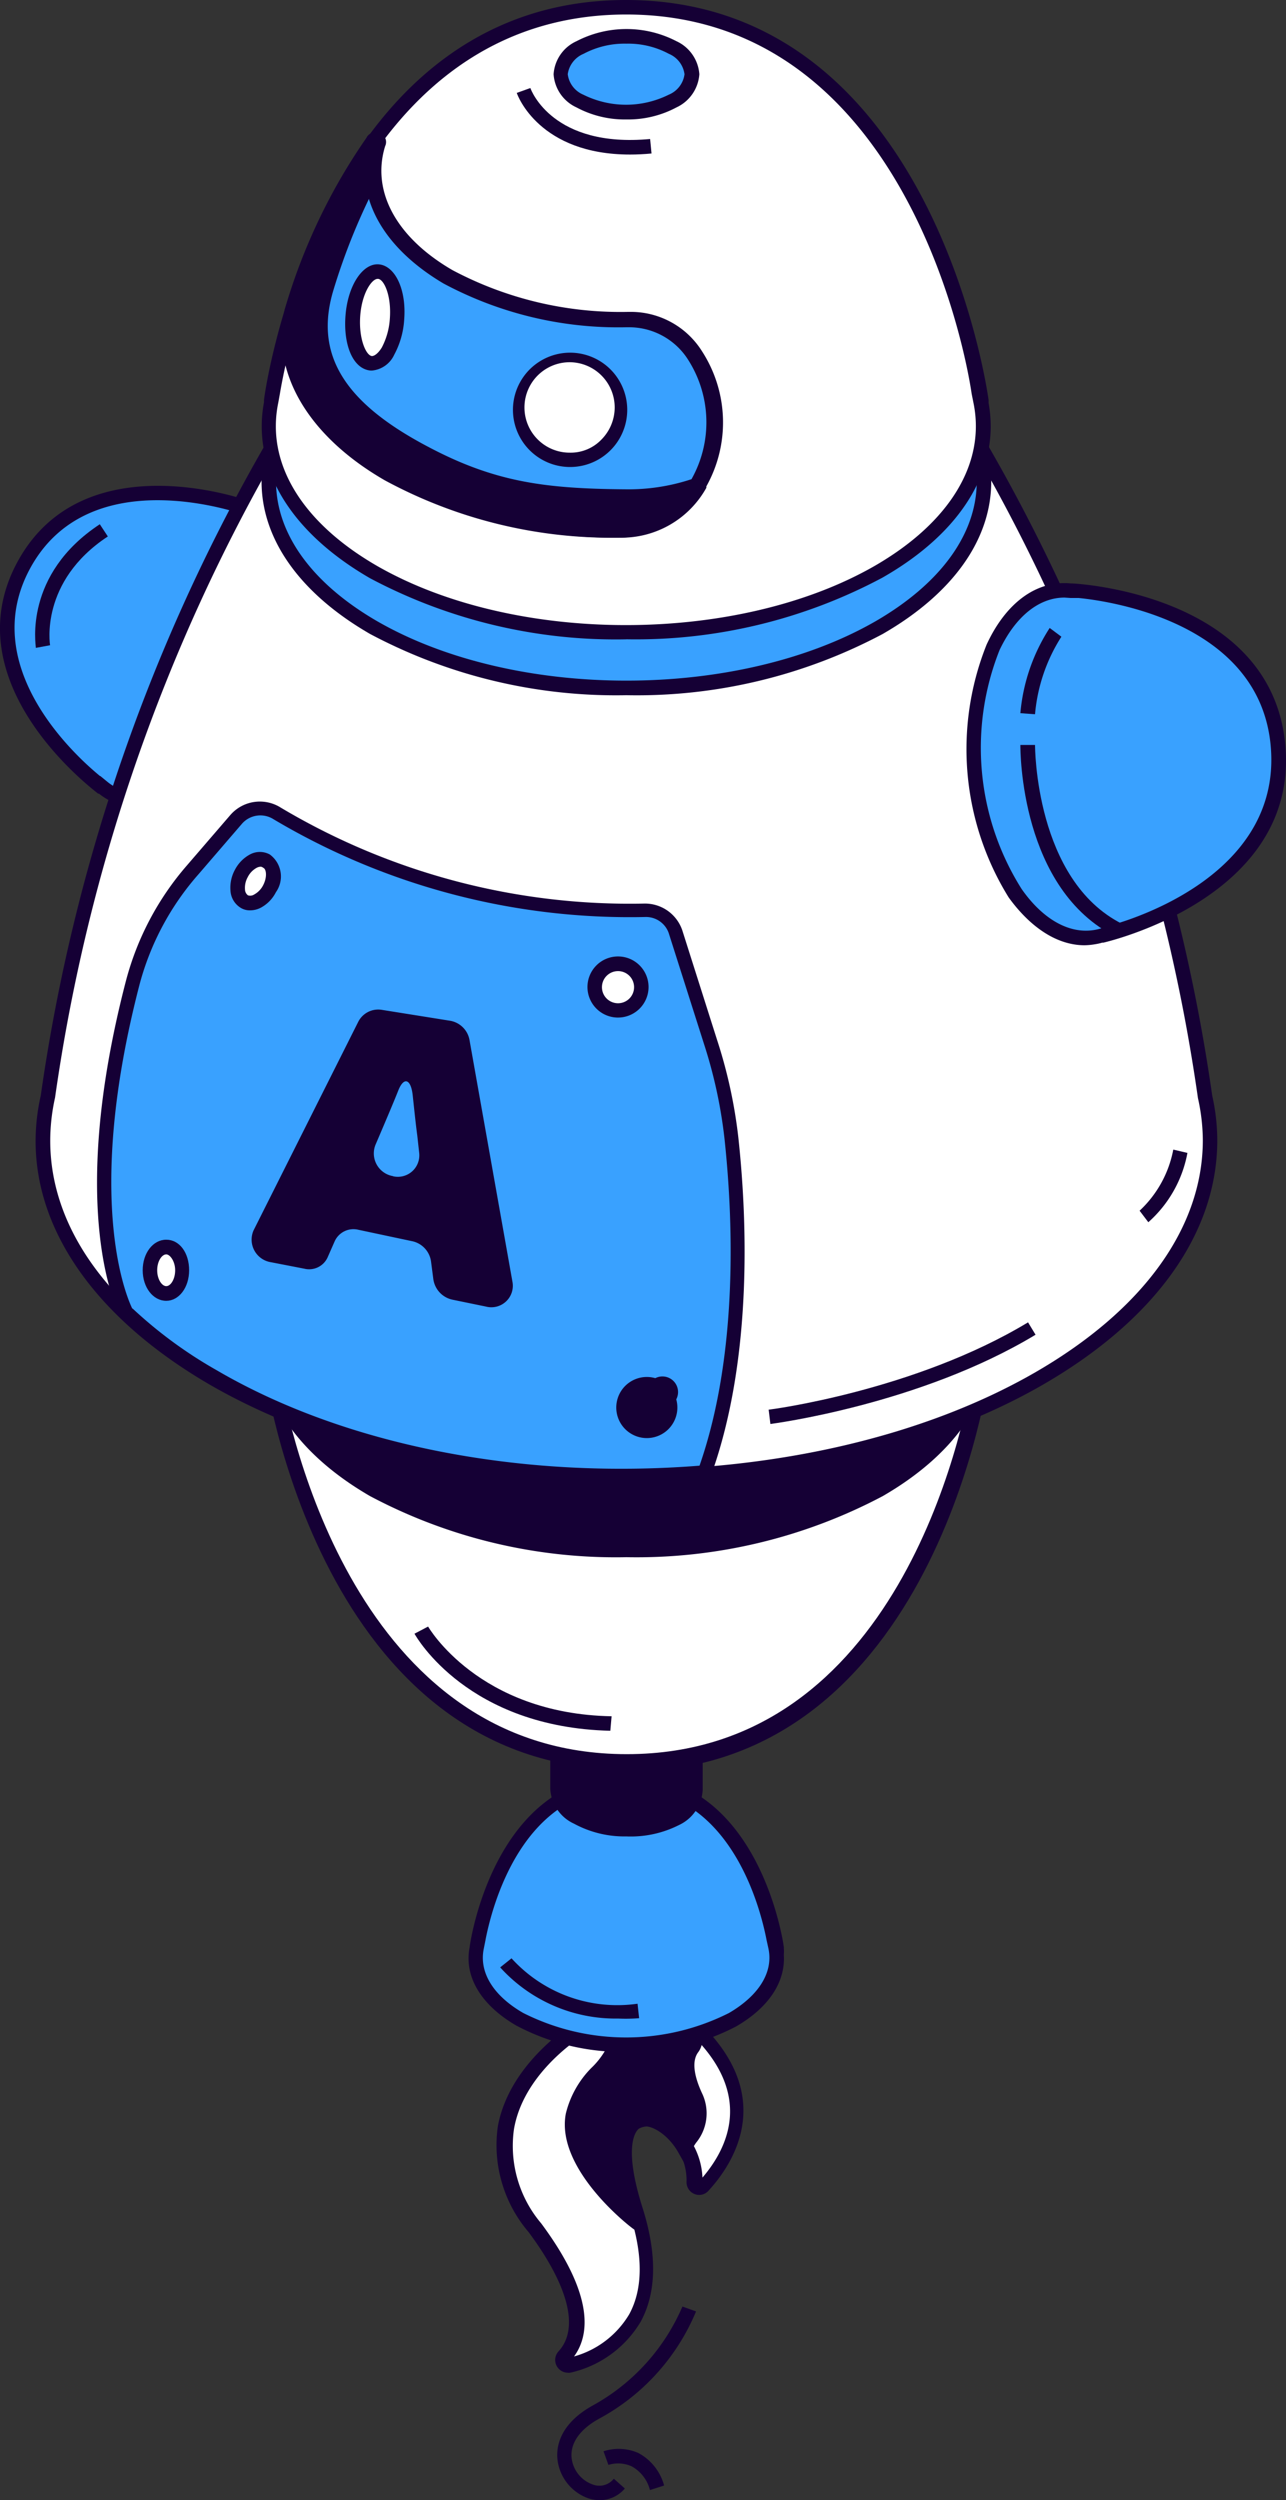 <svg xmlns="http://www.w3.org/2000/svg" width="116.649" height="226.689" viewBox="0 0 116.649 226.689"><rect x="0" y="0" width="116.649" height="226.689" fill="#333333" stroke="none"/><defs><style>.a{fill:#fff;}.b{fill:#150035;}.c{fill:#39a1ff;}</style></defs><g transform="translate(-0.906 -4.305)"><g transform="translate(0.906 4.305)"><path class="a" d="M36.388,119.569a.443.443,0,0,1-.222.285c-1.441.918-11.638,7.917-4.117,18.034,5.035,6.777,4.1,10.1,2.676,11.654a.491.491,0,0,0,.475.808c3.483-.934,9.247-4.022,6.064-14.108-4.085-12.9,5.7-8.2,5.32-2.486a.507.507,0,0,0,.855.38c2.138-2.312,5.858-7.917-.839-14.377C38.6,112.1,36.736,118.381,36.388,119.569Z" transform="translate(16.345 64.1)"/><path class="b" d="M35.38,151.291a1.156,1.156,0,0,1-.839-1.932c1.9-2.058.934-5.906-2.708-10.814a12.128,12.128,0,0,1-2.787-9.627c.982-5.257,5.811-8.629,6.935-9.358a5.193,5.193,0,0,1,3.167-3.832c2.138-.633,4.877.633,8.138,3.768,7.188,6.872,2.993,12.984.855,15.3a1.124,1.124,0,0,1-1.283.285,1.156,1.156,0,0,1-.7-1.156,5.352,5.352,0,0,0-2.755-4.75,1.583,1.583,0,0,0-1.583,0c-.348.3-1.378,1.726.348,7.173,1.33,4.212,1.267,7.679-.174,10.323a9.959,9.959,0,0,1-6.333,4.608,1,1,0,0,1-.285.016Zm4.972-34.359a2.93,2.93,0,0,0-.76.111c-1.583.459-2.122,2.375-2.264,2.945h0a1.077,1.077,0,0,1-.491.681c-.918.586-5.51,3.721-6.333,8.534a10.862,10.862,0,0,0,2.47,8.55c4.829,6.508,4.4,10.118,2.977,12.065a8.471,8.471,0,0,0,5-3.816c1.267-2.312,1.283-5.447,0-9.294-1.742-5.542-.934-7.727,0-8.566A2.708,2.708,0,0,1,44.12,128,6.729,6.729,0,0,1,47.6,133.6c2.248-2.628,4.75-7.521-1.124-13.11-2.549-2.343-4.639-3.563-6.207-3.563Z" transform="translate(16.118 63.84)"/><path class="b" d="M44.428,125.932c-1.093-2.359-.808-3.658-.285-4.37a1.235,1.235,0,0,0-.206-1.773c-2.153-1.583-5.478-3.784-6.333-3.768,1.473,6.761-3.468,7.394-4.275,11.654-.855,4.544,5.668,9.69,5.858,9.785-.1-.4-.19-.792-.333-1.219-3.293-10.4,2.423-9.358,4.576-5.573C43.937,129.415,45.52,128.259,44.428,125.932Z" transform="translate(18.644 64.103)"/><path class="b" d="M40.444,138.949l-1.314-.665c-.079,0-7.173-5.368-6.207-10.5a8.851,8.851,0,0,1,2.3-4.133A7.22,7.22,0,0,0,37.2,116.4l-.174-.792h.823c.681,0,1.979.649,6.65,3.9a1.852,1.852,0,0,1,.776,1.235,1.884,1.884,0,0,1-.348,1.473c-.554.744-.428,2.027.348,3.705h0a4.2,4.2,0,0,1-.538,4.5,5.828,5.828,0,0,0-.459.776l-.538,1.188-.633-1.124c-1-1.742-2.66-2.628-3.483-2.264s-1.409,2.533.111,7.3c.111.348.19.681.285,1.013Zm-1.758-21.66a8.392,8.392,0,0,1-2.423,7.2,7.79,7.79,0,0,0-2.011,3.531c-.523,2.755,2.122,5.938,3.974,7.743-1.583-5.874-.174-7.537.887-7.917,1.346-.6,3.167.253,4.544,1.9a2.9,2.9,0,0,0,.459-3.167c-1.013-2.169-1.093-3.879-.238-5.035a.6.6,0,0,0,.127-.475.57.57,0,0,0-.238-.38,57.683,57.683,0,0,0-5.083-3.4Z" transform="translate(18.4 63.863)"/><path class="c" d="M23.141,32.04h0s-14.884-5.779-20.742,5S9.525,57.168,9.525,57.168h0c1.916,1.583,4.75,1.583,8.012-.332a22.5,22.5,0,0,0,9.706-17.892C27.131,35.175,25.548,32.752,23.141,32.04Z" transform="translate(-0.239 14.21)"/><path class="b" d="M13.1,59.245A5.653,5.653,0,0,1,9.46,57.994H9.381C9.223,57.836-4,48.13,2.066,36.967s21.407-5.431,21.565-5.3h.111l.523.206h.079c2.328,1.077,3.689,3.642,3.784,7.2A23.244,23.244,0,0,1,18.121,57.551,9.769,9.769,0,0,1,13.1,59.245ZM9.587,56.4l.6.491c1.773,1.488,4.4,1.362,7.236-.38a21.771,21.771,0,0,0,9.389-17.322c-.095-3.325-1.409-5.605-3.626-6.333l-.792-.237h0c-3.008-.966-14.409-3.863-19.19,4.956s3.958,16.863,6.333,18.81Z" transform="translate(-0.476 13.969)"/><path class="c" d="M54.948,119.312h0S53.032,104.27,41.379,104.27s-13.554,15.042-13.554,15.042h0c-.475,2.312.808,4.75,3.9,6.523a21.438,21.438,0,0,0,19.333,0C54.157,124.046,55.439,121.624,54.948,119.312Z" transform="translate(15.423 57.248)"/><path class="b" d="M41.635,129.012a20.584,20.584,0,0,1-9.991-2.391c-3.167-1.837-4.75-4.418-4.228-7.093h0c0-.158,2.138-15.628,14.25-15.628h0c12.1,0,14.25,15.469,14.25,15.628v.111a2.945,2.945,0,0,1,0,.523v.095h0c.142,2.438-1.393,4.75-4.323,6.444A20.441,20.441,0,0,1,41.635,129.012ZM28.857,118.863h0l-.158.792c-.443,2.138.855,4.259,3.578,5.827a20.726,20.726,0,0,0,18.668,0c2.708-1.583,4.022-3.689,3.578-5.827l-.174-.792h0c-.57-2.961-3.309-13.712-12.794-13.728h0c-9.405,0-12.129,10.767-12.7,13.728Z" transform="translate(15.183 57.032)"/><path class="b" d="M32.41,90.129v23.085a3.167,3.167,0,0,0,1.837,2.613,9.8,9.8,0,0,0,8.851,0,3.167,3.167,0,0,0,1.821-2.549h0V90.05Z" transform="translate(18.154 48.953)"/><path class="b" d="M38.9,117.763a9.6,9.6,0,0,1-4.75-1.156A3.689,3.689,0,0,1,32,113.44V89.69H45.823v23.877a3.721,3.721,0,0,1-2.153,3.167A9.69,9.69,0,0,1,38.9,117.763ZM33.314,90.988v22.436a2.486,2.486,0,0,0,1.583,2.043,9.088,9.088,0,0,0,8.186.048,2.5,2.5,0,0,0,1.5-1.979V90.925Z" transform="translate(17.914 48.743)"/><path class="a" d="M16.079,88.414h0s4.608,35.673,32.253,35.641,32.19-35.768,32.19-35.768h0c1.14-5.51-1.932-11.242-9.263-15.469-12.667-7.283-33.25-7.252-45.917,0C18.043,77.141,14.987,82.9,16.079,88.414Z" transform="translate(8.501 35.721)"/><path class="b" d="M48.561,124.932c-27.883,0-32.839-35.863-32.87-36.227V88.42c-1.077-5.938,2.407-11.7,9.6-15.834,12.825-7.426,33.694-7.458,46.535,0,7.252,4.164,10.735,9.975,9.627,15.944v.19c0,.348-4.877,36.29-32.791,36.417ZM17.1,89.164c.839,4.94,6.872,34.375,31.461,34.375h0c24.574,0,30.527-29.355,31.366-34.438h0l.143-.792c1.124-5.463-2.138-10.846-8.962-14.773-12.477-7.173-32.76-7.141-45.2,0-6.808,3.943-10.054,9.342-8.9,14.8l.158.744Z" transform="translate(8.288 35.509)"/><path class="b" d="M71.267,72.864c12.667,7.315,12.667,19.174,0,26.474s-33.25,7.315-45.917,0-12.667-19.174,0-26.49S58.6,65.549,71.267,72.864Z" transform="translate(8.493 35.722)"/><path class="b" d="M48.552,105.7a47.5,47.5,0,0,1-23.259-5.542c-6.333-3.673-9.833-8.566-9.833-13.823s3.483-10.149,9.833-13.807c12.825-7.41,33.694-7.41,46.519,0h0c6.333,3.658,9.833,8.566,9.833,13.807s-3.483,10.149-9.833,13.823A47.707,47.707,0,0,1,48.552,105.7Zm0-37.431a46.313,46.313,0,0,0-22.61,5.4c-5.906,3.4-9.168,7.917-9.168,12.667S20.036,95.6,25.942,99c12.477,7.2,32.744,7.2,45.221,0,5.906-3.4,9.168-7.917,9.168-12.667s-3.262-9.263-9.168-12.667a46.313,46.313,0,0,0-22.61-5.4Z" transform="translate(8.266 35.489)"/><path class="a" d="M108.791,90.913a17.653,17.653,0,0,0-.459-3.958A163.845,163.845,0,0,0,87.653,27.5L55.86,30.176,24.066,27.5A164.289,164.289,0,0,0,3.371,86.955c-2.027,9.088,2.977,18.589,15.058,25.571,20.679,11.923,54.182,11.923,74.861,0,10.339-5.969,15.5-13.791,15.5-21.613Z" transform="translate(0.958 12.464)"/><path class="b" d="M56.1,122.362c-13.68,0-27.345-3.008-37.763-9.009C6.449,106.449.781,96.87,2.982,87.132A164.669,164.669,0,0,1,23.74,27.424l.206-.364,32.205,2.723,32.11-2.723.206.364a164.574,164.574,0,0,1,20.774,59.708,18.714,18.714,0,0,1,.459,4.053c0,8.408-5.621,16.277-15.834,22.167S69.784,122.362,56.1,122.362ZM24.658,28.453A163.086,163.086,0,0,0,4.28,87.307c-2.074,9.326,3.293,18.3,14.725,24.906,20.457,11.8,53.739,11.8,74.2,0,9.785-5.653,15.184-13.126,15.184-21.043a17.875,17.875,0,0,0-.443-3.816,163.418,163.418,0,0,0-20.394-58.9L56.151,31.1Z" transform="translate(0.715 12.207)"/><path class="c" d="M71.267,23.491c12.667,7.315,12.667,19.174,0,26.49s-33.25,7.315-45.917,0-12.667-19.174,0-26.49S58.6,16.176,71.267,23.491Z" transform="translate(8.493 6.925)"/><path class="b" d="M48.552,56.345a47.5,47.5,0,0,1-23.259-5.558C18.959,47.13,15.46,42.221,15.46,36.98s3.483-10.165,9.833-13.823c12.825-7.41,33.694-7.41,46.519,0h0c6.333,3.658,9.833,8.566,9.833,13.823S78.161,47.13,71.812,50.787a47.5,47.5,0,0,1-23.259,5.558Zm0-37.446a46.313,46.313,0,0,0-22.61,5.4c-5.906,3.42-9.168,7.917-9.168,12.667s3.262,9.247,9.168,12.667c12.477,7.188,32.744,7.188,45.221,0,5.906-3.42,9.168-7.917,9.168-12.667S77.068,27.7,71.162,24.3a46.313,46.313,0,0,0-22.61-5.4Z" transform="translate(8.266 6.689)"/><path class="a" d="M80.5,38.39h0S75.97,2.686,48.324,2.67,16.087,38.39,16.087,38.39h0C14.931,43.885,18,49.632,25.318,53.876c12.667,7.315,33.25,7.315,45.917,0C78.582,49.632,81.654,43.885,80.5,38.39Z" transform="translate(8.493 -2.021)"/><path class="b" d="M48.547,60.227a47.5,47.5,0,0,1-23.259-5.542c-7.236-4.18-10.735-9.991-9.611-15.96v-.19c0-.364,4.956-36.275,32.839-36.275h0C76.477,2.276,81.354,38.17,81.4,38.535V38.8c1.077,5.953-2.407,11.717-9.627,15.834a47.5,47.5,0,0,1-23.228,5.589ZM17.117,37.965h0l-.143.792c-1.14,5.463,2.106,10.846,8.914,14.789,12.477,7.188,32.744,7.188,45.221,0,6.808-3.943,10.054-9.326,8.914-14.789l-.158-.792h0c-.744-5.083-6.777-34.375-31.319-34.39h0C23.989,3.574,17.972,32.882,17.117,37.965Z" transform="translate(8.271 -2.26)"/><ellipse class="c" cx="5.953" cy="3.436" rx="5.953" ry="3.436" transform="translate(50.864 3.293)"/><path class="b" d="M38.793,12.121a9.263,9.263,0,0,1-4.528-1.093A3.563,3.563,0,0,1,32.19,8.02a3.547,3.547,0,0,1,2.074-2.993,9.864,9.864,0,0,1,9.073,0h0A3.578,3.578,0,0,1,45.411,8.02a3.594,3.594,0,0,1-2.074,3.008A9.326,9.326,0,0,1,38.793,12.121Zm0-6.872a7.917,7.917,0,0,0-3.879.918A2.359,2.359,0,0,0,33.473,8.02a2.328,2.328,0,0,0,1.409,1.853,8.693,8.693,0,0,0,7.758,0A2.328,2.328,0,0,0,44.065,8.02,2.343,2.343,0,0,0,42.64,6.167h0a7.806,7.806,0,0,0-3.848-.918Z" transform="translate(18.025 -1.29)"/><path class="c" d="M67.894,67.365h0S85.041,63.628,83.87,50.217,65.154,36.094,65.154,36.094h0c-2.723-.317-5.383,1.409-7.125,5.146a24.7,24.7,0,0,0,1.948,22.294C62.352,66.906,65.265,68.157,67.894,67.365Z" transform="translate(32.055 17.456)"/><path class="b" d="M66.557,68.488c-2.47,0-4.893-1.583-6.888-4.338a25.524,25.524,0,0,1-2-22.927c1.773-3.832,4.56-5.843,7.648-5.542h.1c.19,0,18.145.871,19.349,14.709S68.441,68.2,68.267,68.25h-.111a4.558,4.558,0,0,1-.633.142h0a6.111,6.111,0,0,1-.966.095ZM64.736,36.963c-2.328,0-4.449,1.726-5.89,4.75a23.988,23.988,0,0,0,2,21.676c2.106,3.008,4.75,4.307,7.173,3.578l.855-.269h0c3.214-.887,15.533-5.162,14.567-16.245S69.185,37.312,66.018,37H65.29Z" transform="translate(31.824 17.219)"/><path class="c" d="M31.324,22.616c-5.558-3.167-7.711-7.774-6.333-12a.195.195,0,1,0-.348-.174,51.966,51.966,0,0,0-7.3,15.3c-1.188,5.209,1.805,10.783,8.74,14.789a43.653,43.653,0,0,0,20.932,5.114,8.107,8.107,0,0,0,7.078-4.164v-.127a11.21,11.21,0,0,0-.38-11.574h0a7.014,7.014,0,0,0-5.906-3.262,33.472,33.472,0,0,1-16.483-3.9Z" transform="translate(9.216 2.449)"/><path class="b" d="M47.266,46.592h0a44.112,44.112,0,0,1-21.249-5.209c-6.967-4.022-10.355-9.817-9.057-15.5a53.391,53.391,0,0,1,7.41-15.549.878.878,0,0,1,1.583.76c-1.267,4.1,1.029,8.3,6.112,11.242h0A32.491,32.491,0,0,0,47.978,26.12h.38a7.616,7.616,0,0,1,6.333,3.563,11.875,11.875,0,0,1,.4,12.255v.127a8.8,8.8,0,0,1-7.822,4.528ZM24.117,12.883a53.454,53.454,0,0,0-5.985,13.332c-1.156,5.051,2,10.308,8.439,14.029a42.561,42.561,0,0,0,20.584,5.019,7.394,7.394,0,0,0,6.587-3.832v-.142a10.529,10.529,0,0,0-.348-10.893,6.333,6.333,0,0,0-5.209-2.882H47.8a33.583,33.583,0,0,1-16.562-3.974h0C26.445,20.7,23.911,16.873,24.117,12.883Z" transform="translate(8.982 2.159)"/><path class="b" d="M47.395,42.582c-7.584,0-12.144-.713-18.367-4.038-7.078-3.768-10.688-8.249-8.756-14.789a57.587,57.587,0,0,1,4.323-10.513,8.3,8.3,0,0,1,.317-2.628.195.195,0,1,0-.348-.174,51.966,51.966,0,0,0-7.3,15.3C16.076,30.944,19.068,36.518,26,40.523a42.751,42.751,0,0,0,20.932,5.114c2.993,0,5.225-2.153,6.761-3.753a.143.143,0,0,0-.158-.222,19.38,19.38,0,0,1-6.143.918Z" transform="translate(9.17 2.449)"/><path class="b" d="M47.212,46.592a43.147,43.147,0,0,1-21.264-5.209c-6.967-4.022-10.355-9.817-9.057-15.5A53.391,53.391,0,0,1,24.3,10.334a.878.878,0,0,1,1.583.76,7.79,7.79,0,0,0-.332,2.423v.333a56.906,56.906,0,0,0-4.275,10.387C19.6,29.92,22.195,34.258,29.7,38.248c6.143,3.293,10.719,3.9,18.066,3.958h0a18.177,18.177,0,0,0,5.874-.871.792.792,0,0,1,.95.317.808.808,0,0,1-.1.982C52.468,44.692,50.236,46.592,47.212,46.592ZM24.174,12.867a53.391,53.391,0,0,0-6,13.348c-1.156,5.051,2,10.308,8.439,14.029A41.722,41.722,0,0,0,47.2,45.262a7.3,7.3,0,0,0,4.861-2.153,22.167,22.167,0,0,1-4.433.428c-7.553-.079-12.271-.713-18.668-4.117-8.043-4.291-10.925-9.247-9.073-15.564A57.27,57.27,0,0,1,24.19,13.374,2.579,2.579,0,0,1,24.174,12.867Z" transform="translate(8.941 2.159)"/><path class="a" d="M24.7,22.133c-.174,2.3-1.219,4.085-2.328,3.99s-1.853-2.011-1.678-4.307,1.235-4.085,2.343-4.006S24.885,19.838,24.7,22.133Z" transform="translate(11.302 6.81)"/><path class="b" d="M22.689,27.029h-.127c-1.583-.127-2.5-2.28-2.28-5.019s1.583-4.75,3.04-4.608,2.5,2.28,2.28,5.019a7.663,7.663,0,0,1-.9,3.167A2.47,2.47,0,0,1,22.689,27.029Zm.507-8.313c-.538,0-1.441,1.314-1.583,3.388s.538,3.563,1.061,3.61c.253,0,.6-.285.9-.776a6.508,6.508,0,0,0,.728-2.613c.158-2.106-.538-3.578-1.077-3.61Z" transform="translate(11.06 6.569)"/><path class="a" d="M39.59,27.3a4.75,4.75,0,1,1-4.75-4.75,4.75,4.75,0,0,1,4.75,4.75Z" transform="translate(16.8 9.576)"/><path class="b" d="M35.076,33h0a5.183,5.183,0,1,1,.079,0Zm0-9.5a4.1,4.1,0,1,0,0,8.2,3.863,3.863,0,0,0,2.866-1.172,4.148,4.148,0,0,0,1.219-2.9h0A4.1,4.1,0,0,0,35.124,23.5Z" transform="translate(16.596 9.343)"/><path class="c" d="M61.505,69.72l-3.167-9.959A2.866,2.866,0,0,0,55.473,57.8,62.5,62.5,0,0,1,22.064,49.01a2.882,2.882,0,0,0-3.705.57l-3.943,4.56A25.413,25.413,0,0,0,9.033,64.273C3.539,85.332,8.4,94.183,8.479,94.357A41.517,41.517,0,0,0,16.4,100.12c12.176,7.03,28.8,9.912,44.635,8.661,3.8-10.577,3.167-23.4,2.423-30.353a44.161,44.161,0,0,0-1.948-8.708Z" transform="translate(2.992 24.759)"/><path class="b" d="M53.845,109.943c-14.076,0-27.487-3.167-37.636-9.041a42.831,42.831,0,0,1-7.917-5.858l-.127-.158c-.206-.38-5-9.389.507-30.527a26.046,26.046,0,0,1,5.51-10.4l3.943-4.576a3.547,3.547,0,0,1,4.56-.681,61.846,61.846,0,0,0,33,8.708,3.578,3.578,0,0,1,3.436,2.423l3.167,9.975a44.7,44.7,0,0,1,1.916,8.8c.744,6.824,1.409,19.871-2.47,30.638l-.143.4H61.16C58.754,109.848,56.284,109.943,53.845,109.943ZM9.242,94.11a39.979,39.979,0,0,0,7.632,5.605c11.59,6.777,27.535,9.943,43.811,8.661,3.642-10.45,2.977-23.038,2.264-29.656A43.5,43.5,0,0,0,61.1,70.17L57.93,60.21a2.185,2.185,0,0,0-2.122-1.583h0A63.239,63.239,0,0,1,22.036,49.76a2.217,2.217,0,0,0-2.866.427l-3.927,4.56a24.7,24.7,0,0,0-5.336,9.943C4.793,84.325,8.783,93.223,9.242,94.157Z" transform="translate(2.767 24.515)"/><path class="a" d="M11.993,75.776c0,1.156-.649,2.106-1.457,2.106S9,76.932,9,75.776s.649-2.106,1.473-2.106S11.993,74.6,11.993,75.776Z" transform="translate(4.497 39.397)"/><path class="b" d="M10.788,78.792c-1.2,0-2.138-1.219-2.138-2.771s.934-2.771,2.138-2.771,2.074,1.188,2.074,2.771S11.928,78.792,10.788,78.792Zm0-4.212c-.4,0-.823.618-.823,1.441s.428,1.441.823,1.441.808-.618.808-1.441S11.12,74.58,10.788,74.58Z" transform="translate(4.293 39.152)"/><path class="a" d="M16.97,54.13c-.538,1.029-1.583,1.583-2.264,1.172a1.924,1.924,0,0,1-.285-2.533c.538-.95,1.583-1.583,2.264-1.172A1.89,1.89,0,0,1,16.97,54.13Z" transform="translate(7.468 26.446)"/><path class="b" d="M15.457,56.342a1.583,1.583,0,0,1-.808-.206,1.948,1.948,0,0,1-.966-1.583,3.388,3.388,0,0,1,.4-1.884,3.309,3.309,0,0,1,1.362-1.393,1.884,1.884,0,0,1,1.805,0,2.47,2.47,0,0,1,.554,3.42h0a3.278,3.278,0,0,1-1.346,1.393,2.137,2.137,0,0,1-1,.253Zm.982-3.958a.839.839,0,0,0-.4.111,1.948,1.948,0,0,0-.792.839A1.979,1.979,0,0,0,15,54.457a.681.681,0,0,0,.269.523.665.665,0,0,0,.57-.079,1.979,1.979,0,0,0,.808-.839c.38-.728.3-1.473,0-1.583A.4.4,0,0,0,16.439,52.383Z" transform="translate(7.223 26.199)"/><path class="a" d="M40.412,83.646a2.106,2.106,0,1,1-2.106-2.106A2.106,2.106,0,0,1,40.412,83.646Z" transform="translate(20.365 43.988)"/><path class="b" d="M38.551,86.652A2.771,2.771,0,1,1,41.322,83.9,2.771,2.771,0,0,1,38.551,86.652Zm0-4.212a1.417,1.417,0,1,1,0,.079Z" transform="translate(20.12 43.738)"/><path class="a" d="M38.772,59.556a2.106,2.106,0,1,1-2.106-2.106,2.106,2.106,0,0,1,2.106,2.106Z" transform="translate(19.408 29.935)"/><path class="b" d="M36.917,62.572A2.771,2.771,0,1,1,39.672,59.8a2.771,2.771,0,0,1-2.755,2.771Zm0-4.212A1.457,1.457,0,1,0,38.358,59.8a1.457,1.457,0,0,0-1.441-1.441Z" transform="translate(19.157 29.69)"/><path class="b" d="M67.654,62.337C58.914,58.03,58.93,45.458,58.93,44.92h1.33c0,.127,0,12.271,7.917,16.229Z" transform="translate(33.624 22.626)"/><path class="b" d="M60.26,46.042l-1.33-.095a16.91,16.91,0,0,1,2.66-7.727l1.061.792a15.564,15.564,0,0,0-2.391,7.03Z" transform="translate(33.624 18.717)"/><path class="b" d="M2.555,43.49c0-.269-1.124-6.65,5.8-11.21l.728,1.108c-6.207,4.085-5.241,9.8-5.241,9.864Z" transform="translate(0.698 15.252)"/><path class="b" d="M40.356,13.333c-8.218,0-10.2-5.336-10.276-5.589L31.315,7.3c.079.238,2.058,5.447,10.862,4.623l.127,1.314Q41.29,13.333,40.356,13.333Z" transform="translate(16.794 0.68)"/><path class="b" d="M44.668,87.2l-.158-1.3c.127,0,13.253-1.71,23.529-7.917l.681,1.124C58.206,85.453,44.811,87.179,44.668,87.2Z" transform="translate(25.212 41.912)"/><path class="b" d="M66.552,74.677l-.792-1.045a10.149,10.149,0,0,0,3.056-5.542l1.283.3a11.083,11.083,0,0,1-3.547,6.286Z" transform="translate(37.609 36.142)"/><path class="b" d="M41.985,104.853c-12.889-.3-17.575-8.455-17.765-8.8l1.235-.649S30,103.317,42.1,103.538Z" transform="translate(13.376 52.074)"/><path class="b" d="M39.849,119.863a14.139,14.139,0,0,1-10.719-4.639l1.029-.823a12.952,12.952,0,0,0,11.432,4.117l.142,1.314a15.578,15.578,0,0,1-1.884.032Z" transform="translate(16.24 63.157)"/><path class="b" d="M36.28,151.9a3.325,3.325,0,0,1-1.029-.158,4.243,4.243,0,0,1-2.834-3.563c-.111-1.093.174-3.167,3.167-4.845a18.62,18.62,0,0,0,8.17-8.993l1.235.443a19.6,19.6,0,0,1-8.756,9.706c-1.773.966-2.66,2.233-2.533,3.563a2.9,2.9,0,0,0,1.916,2.423,1.678,1.678,0,0,0,1.916-.523l1,.887A3.008,3.008,0,0,1,36.28,151.9Z" transform="translate(18.147 74.79)"/><path class="b" d="M39.262,146.226a3.42,3.42,0,0,0-1.663-2.153,2.993,2.993,0,0,0-2.106-.127l-.443-1.235a4.433,4.433,0,0,1,3.167.158,4.75,4.75,0,0,1,2.328,2.945Z" transform="translate(19.694 79.545)"/><path class="b" d="M31.373,84.516l-.206-1.583a2.185,2.185,0,0,0-1.758-1.868l-4.845-1.029a1.868,1.868,0,0,0-2.138,1.045l-.649,1.473a1.837,1.837,0,0,1-2.106,1.013l-3.024-.586A2.074,2.074,0,0,1,15.064,80.1l9.5-18.921A2.027,2.027,0,0,1,26.718,60.1l6.143.982a2.153,2.153,0,0,1,1.789,1.726l3.911,22.009A1.948,1.948,0,0,1,36.139,87l-3.008-.618A2.217,2.217,0,0,1,31.373,84.516ZM27.731,75.19a1.948,1.948,0,0,0,2.359-2.122l-.174-1.583c-.127-.934-.253-2.138-.412-3.626s-.792-1.726-1.3-.475c-.38.966-1.077,2.613-2.074,4.94a2.09,2.09,0,0,0,1.583,2.85Z" transform="translate(7.933 31.464)"/></g></g></svg>